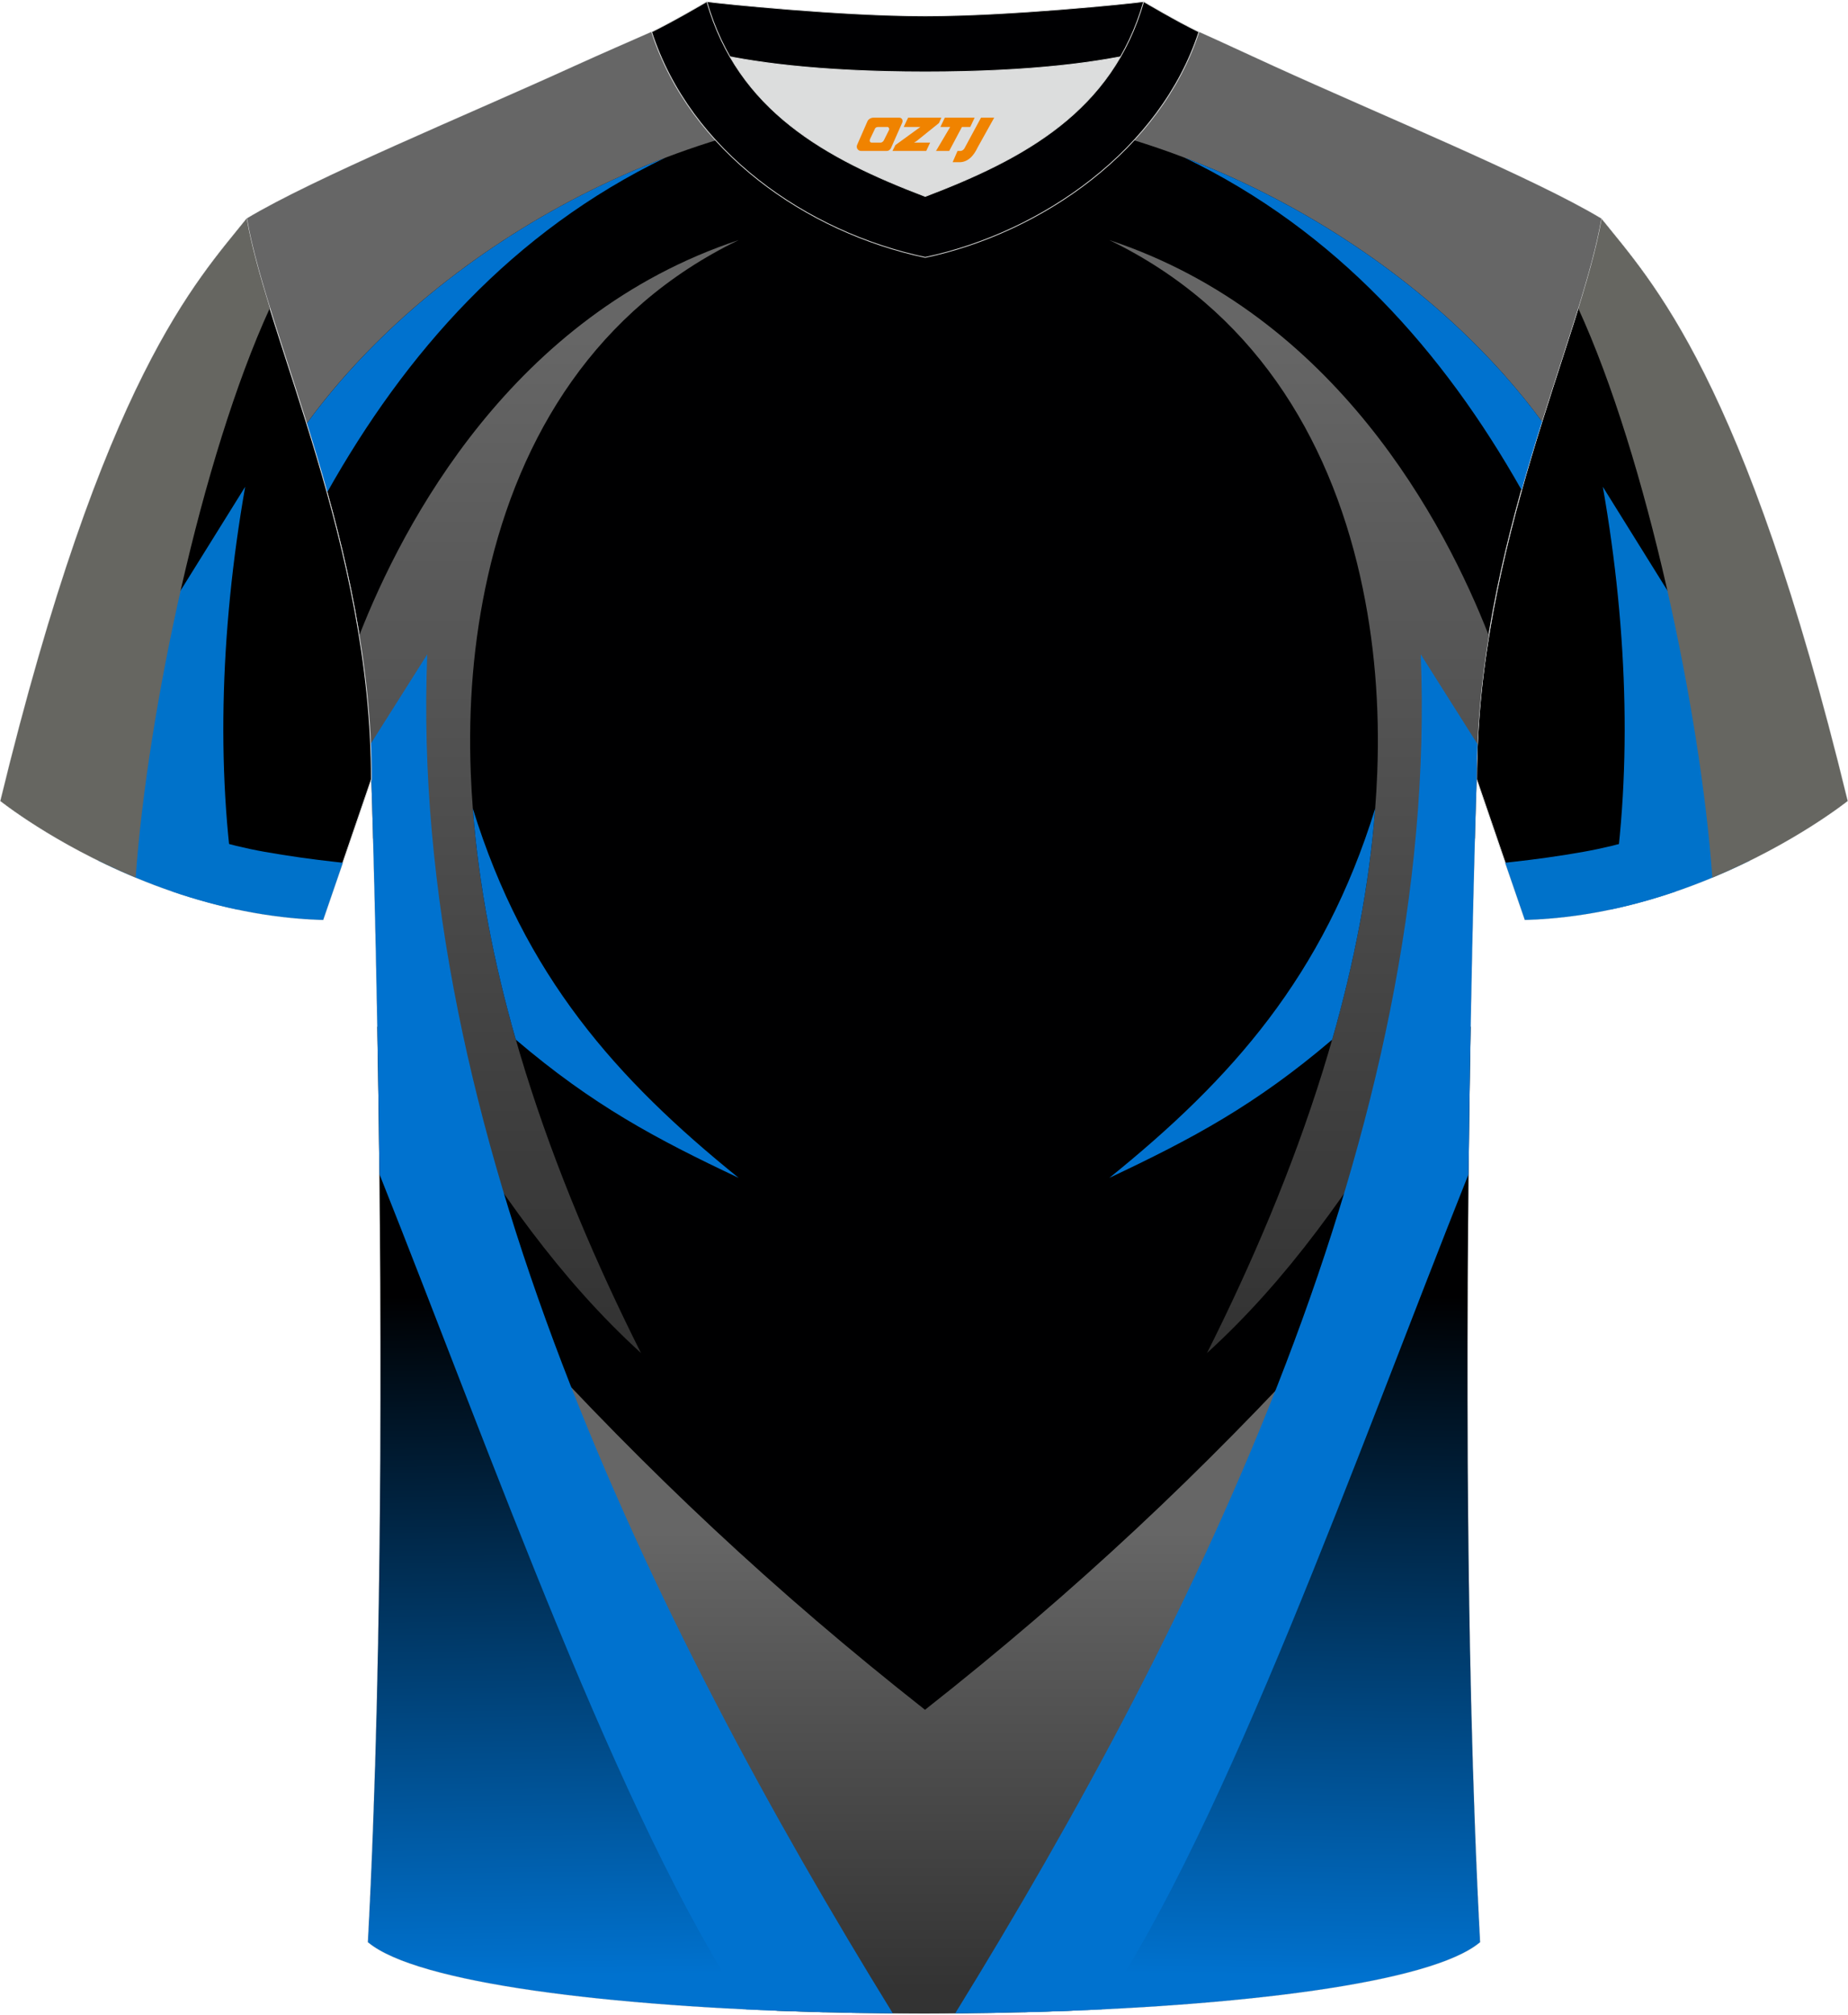 <?xml version="1.0" encoding="utf-8"?>
<!-- Generator: Adobe Illustrator 24.0.1, SVG Export Plug-In . SVG Version: 6.00 Build 0)  -->
<svg xmlns="http://www.w3.org/2000/svg" xmlns:xlink="http://www.w3.org/1999/xlink" version="1.1" id="图层_1" x="0px" y="0px" width="378px" height="412px" viewBox="0 0 377.85 411.41" enable-background="new 0 0 377.85 411.41" xml:space="preserve">
<g>
	<path stroke="#DCDDDD" stroke-width="0.162" stroke-miterlimit="22.926" d="M327.42,44.47c10.2,12.75,29.25,32.3,50.34,119.02   c0,0-29.08,23.29-65.98,24.31c0,0-7.14-20.75-9.86-28.74C301.92,111.46,323.15,69.14,327.42,44.47z"/>
	<path fill="#0072CA" d="M351.99,138.27l-24.27-38.99c5.24,29.89,6.06,60.01,1.45,86.44c10.97-2.3,20.74-6.17,28.6-10.03   L351.99,138.27z"/>
	<path fill="#666661" d="M322.68,62.77c13.97,30.43,25.03,82.53,27.43,116.4c16.82-6.99,27.65-15.67,27.65-15.67   c-21.08-86.72-40.14-106.27-50.34-119.02C326.5,49.79,324.79,55.93,322.68,62.77z"/>
	<path fill="#0072CA" d="M342.63,182l1.98-13.73l-9.52,2.89c-3.71,1.13-7.49,2.05-11.31,2.73c-4.84,0.86-9.73,1.54-14.61,2.08   l-1.41,0.16c2.17,6.32,4.02,11.68,4.02,11.68C322.98,187.5,333.46,185.14,342.63,182z"/>
	<path fill="#000001" stroke="#DCDDDD" stroke-width="0.162" stroke-miterlimit="22.926" d="M75.23,396.75   c5.36-101,0.7-237.68,0.7-237.68c0-47.62-21.24-89.93-25.5-114.6c13.63-8.23,45.28-21.25,67.14-31.23   c5.55-2.52,11.68-5.18,15.66-6.93c17.52-0.32,25.34,1.25,55.54,1.25h0.31c30.2,0,38.53-1.57,56.04-1.25   c3.98,1.76,9.6,4.41,15.15,6.93c21.87,9.98,53.51,23,67.14,31.23c-4.27,24.67-25.5,66.98-25.5,114.6c0,0-4.66,136.67,0.7,237.68   C279.55,416.19,98.3,416.19,75.23,396.75z"/>
	
		<linearGradient id="SVGID_1_" gradientUnits="userSpaceOnUse" x1="121.871" y1="-995.649" x2="119.435" y2="-856.065" gradientTransform="matrix(1 0 0 -1 0 -591.993)">
		<stop offset="0" style="stop-color:#0072CF"/>
		<stop offset="1" style="stop-color:#000001"/>
	</linearGradient>
	<path fill="url(#SVGID_1_)" d="M77.16,209.53c3.35,9.92,39.12,115.11,59.66,147.09c11.5,17.92,23.24,38.83,31.69,54.45   c-43.63-1.13-83.28-5.9-93.27-14.32C78.54,334.43,78.03,258.53,77.16,209.53z"/>
	
		<linearGradient id="SVGID_2_" gradientUnits="userSpaceOnUse" x1="112.236" y1="-865.045" x2="112.236" y2="-660.318" gradientTransform="matrix(1 0 0 -1 0 -591.993)">
		<stop offset="0" style="stop-color:#333333"/>
		<stop offset="1" style="stop-color:#666666"/>
	</linearGradient>
	<path fill="url(#SVGID_2_)" d="M151.03,48.86c-29.19,14.12-44.8,40-51.28,68.71c-2.99,13.27-4.01,26.69-3.5,40.11   c1.56,40.96,16.61,82.43,34.81,118.66c-16.68-15.2-28.98-33.04-42.3-54.31l-12.47-50.91c-0.21-7.7-0.36-12.05-0.36-12.05   c0-10.06-0.95-19.89-2.49-29.36C82.32,106.96,104.66,64.2,151.03,48.86z"/>
	<path fill="#0072CF" d="M96.67,165.02c1.21,15.84,4.34,31.71,8.8,47.27c15.74,13.41,28.68,20.29,45.56,28.25   C125.97,220.32,107.24,199.22,96.67,165.02z"/>
	
		<linearGradient id="SVGID_3_" gradientUnits="userSpaceOnUse" x1="189.131" y1="-998.221" x2="189.131" y2="-904.93" gradientTransform="matrix(1 0 0 -1 0 -591.993)">
		<stop offset="0" style="stop-color:#333333"/>
		<stop offset="1" style="stop-color:#666666"/>
	</linearGradient>
	<path fill="url(#SVGID_3_)" d="M106.36,272.14c26.09,28.55,51.84,52.78,82.77,77.12c30.93-24.35,56.68-48.57,82.77-77.12   c-12.92,37.5-34.9,99.28-52.48,138.6c-19.77,0.78-40.79,0.79-60.58,0.02C141.26,371.44,119.28,309.65,106.36,272.14z"/>
	<path fill="#0072CF" d="M66.88,100.44c16.03-28.53,37.88-53.33,69.24-68.46c-30.19,11.5-56.74,31.47-73.42,54.38   C64.11,90.88,65.53,95.59,66.88,100.44z"/>
	<path fill="#0072CF" d="M87.36,133.53l-11.59,18.33c0.1,2.39,0.16,4.8,0.16,7.22c0,0,1.16,34.05,1.66,80.72   c23.17,58.1,49.09,131.87,74.99,170.69c9.72,0.47,19.81,0.74,29.97,0.82C132.99,330.95,83.47,229.97,87.36,133.53z"/>
	
		<linearGradient id="SVGID_4_" gradientUnits="userSpaceOnUse" x1="-1926.648" y1="-995.649" x2="-1929.085" y2="-856.065" gradientTransform="matrix(-1 0 0 -1 -1670.668 -591.993)">
		<stop offset="0" style="stop-color:#0072CF"/>
		<stop offset="1" style="stop-color:#000001"/>
	</linearGradient>
	<path fill="url(#SVGID_4_)" d="M302.61,396.75c-9.99,8.42-49.64,13.19-93.27,14.32c8.45-15.62,20.19-36.53,31.69-54.45   c20.54-31.98,56.31-137.17,59.66-147.09C299.82,258.53,299.31,334.43,302.61,396.75z"/>
	
		<linearGradient id="SVGID_5_" gradientUnits="userSpaceOnUse" x1="-1936.284" y1="-865.045" x2="-1936.284" y2="-660.318" gradientTransform="matrix(-1 0 0 -1 -1670.668 -591.993)">
		<stop offset="0" style="stop-color:#333333"/>
		<stop offset="1" style="stop-color:#666666"/>
	</linearGradient>
	<path fill="url(#SVGID_5_)" d="M304.41,129.71c-1.54,9.47-2.49,19.3-2.49,29.36c0,0-0.15,4.35-0.36,12.05l-12.47,50.91   c-13.32,21.27-25.62,39.11-42.3,54.31c18.2-36.23,33.25-77.7,34.81-118.66c0.51-13.42-0.51-26.84-3.5-40.11   c-6.48-28.71-22.09-54.59-51.28-68.71C273.19,64.2,295.53,106.96,304.41,129.71z"/>
	<path fill="#0072CF" d="M226.82,240.54c16.88-7.96,29.82-14.84,45.56-28.25c4.46-15.56,7.59-31.43,8.8-47.27   C270.61,199.22,251.88,220.32,226.82,240.54z"/>
	<path fill="#0072CF" d="M195.3,411.31c10.16-0.08,20.25-0.35,29.97-0.82c25.9-38.82,51.82-112.59,74.99-170.69   c0.5-46.67,1.66-80.72,1.66-80.72c0-2.42,0.06-4.83,0.16-7.22l-11.59-18.33C294.38,229.97,244.86,330.95,195.3,411.31z"/>
	<path fill="#666666" d="M315.27,85.96c-26.09-35.55-75.97-63.91-126.14-64.33c-50.35,0.42-100.42,29-126.43,64.73   c-5.21-16.69-10.39-31-12.27-41.88c13.63-8.23,45.28-21.25,67.14-31.23c5.55-2.52,11.68-5.18,15.66-6.93   c17.52-0.32,25.34,1.25,55.54,1.25h0.31c30.2,0,38.53-1.57,56.04-1.25c3.98,1.76,9.6,4.41,15.15,6.93   c21.87,9.98,53.51,23,67.14,31.23C325.55,55.27,320.44,69.44,315.27,85.96z"/>
	<path fill="#0072CF" d="M311.11,99.95c-16-28.33-37.78-52.93-68.96-67.96c30.01,11.43,56.43,31.23,73.13,53.97   C313.87,90.45,312.46,95.13,311.11,99.95z"/>
	<path fill="#DCDDDD" d="M149.26,11.39c8.45,14.62,23.39,22.27,39.92,28.55c16.55-6.29,31.48-13.92,39.92-28.56   c-8.65,1.66-21.45,3.09-39.92,3.09C170.71,14.48,157.91,13.05,149.26,11.39z"/>
	<path fill="#000002" stroke="#DCDDDD" stroke-width="0.162" stroke-miterlimit="22.926" d="M189.18,3.05   c-17.28,0-41.78-2.53-44.66-2.93c0,0-5.53,4.46-11.29,6.19c0,0,11.78,8.17,55.95,8.17s55.95-8.17,55.95-8.17   c-5.76-1.72-11.29-6.19-11.29-6.19C230.95,0.52,206.46,3.05,189.18,3.05z"/>
	<path fill="#000002" stroke="#DCDDDD" stroke-width="0.162" stroke-miterlimit="22.926" d="M189.18,52.4   c23.96-5.08,48.15-22.11,55.95-46.09c-4.43-2.13-11.29-6.19-11.29-6.19c-6.4,22.33-24.3,32.08-44.66,39.82   c-20.33-7.73-38.27-17.52-44.66-39.82c0,0-6.86,4.05-11.29,6.19C141.14,30.66,164.83,47.24,189.18,52.4z"/>
	
	<path stroke="#DCDDDD" stroke-width="0.162" stroke-miterlimit="22.926" d="M50.43,44.47C40.23,57.23,21.18,76.78,0.09,163.5   c0,0,29.08,23.29,65.98,24.31c0,0,7.14-20.75,9.86-28.74C75.93,111.46,54.7,69.14,50.43,44.47z"/>
	<path fill="#0072CA" d="M25.86,138.27l24.27-38.99c-5.24,29.89-6.06,60.01-1.45,86.44c-10.97-2.3-20.74-6.17-28.6-10.03   L25.86,138.27z"/>
	<path fill="#666661" d="M55.17,62.77C41.2,93.2,30.14,145.3,27.74,179.16C10.92,172.17,0.09,163.5,0.09,163.5   C21.18,76.78,40.23,57.23,50.43,44.47C51.35,49.79,53.06,55.93,55.17,62.77z"/>
	<path fill="#0072CA" d="M35.22,182l-1.98-13.73l9.52,2.89c3.71,1.13,7.49,2.05,11.31,2.73c4.84,0.86,9.73,1.54,14.61,2.08   l1.41,0.16c-2.17,6.32-4.02,11.68-4.02,11.68C54.87,187.5,44.39,185.14,35.22,182z"/>
</g>
<g>
	<path fill="#F08300" d="M200.58,23.84l-3.4,6.3c-0.2,0.3-0.5,0.5-0.8,0.5h-0.6l-1,2.3h1.2c2,0.1,3.2-1.5,3.9-3L203.28,23.84h-2.5L200.58,23.84z"/>
	<polygon fill="#F08300" points="193.38,23.84 ,199.28,23.84 ,198.38,25.74 ,196.68,25.74 ,194.08,30.64 ,191.38,30.64 ,194.28,25.74 ,192.28,25.74 ,193.18,23.84"/>
	<polygon fill="#F08300" points="187.38,28.94 ,186.88,28.94 ,187.38,28.64 ,191.98,24.94 ,192.48,23.84 ,185.68,23.84 ,185.38,24.44 ,184.78,25.74 ,187.58,25.74 ,188.18,25.74 ,183.08,29.44    ,182.48,30.64 ,189.08,30.64 ,189.38,30.64 ,190.18,28.94"/>
	<path fill="#F08300" d="M183.88,23.84H178.58C178.08,23.84,177.58,24.14,177.38,24.54L175.28,29.34C174.98,29.94,175.38,30.64,176.08,30.64h5.2c0.4,0,0.7-0.2,0.9-0.6L184.48,24.84C184.68,24.34,184.38,23.84,183.88,23.84z M181.78,26.34L180.68,28.54C180.48,28.84,180.18,28.94,180.08,28.94l-1.8,0C178.08,28.94,177.68,28.84,177.88,28.24l1-2.1c0.1-0.3,0.4-0.4,0.7-0.4h1.9   C181.68,25.74,181.88,26.04,181.78,26.34z"/>
</g>
</svg>